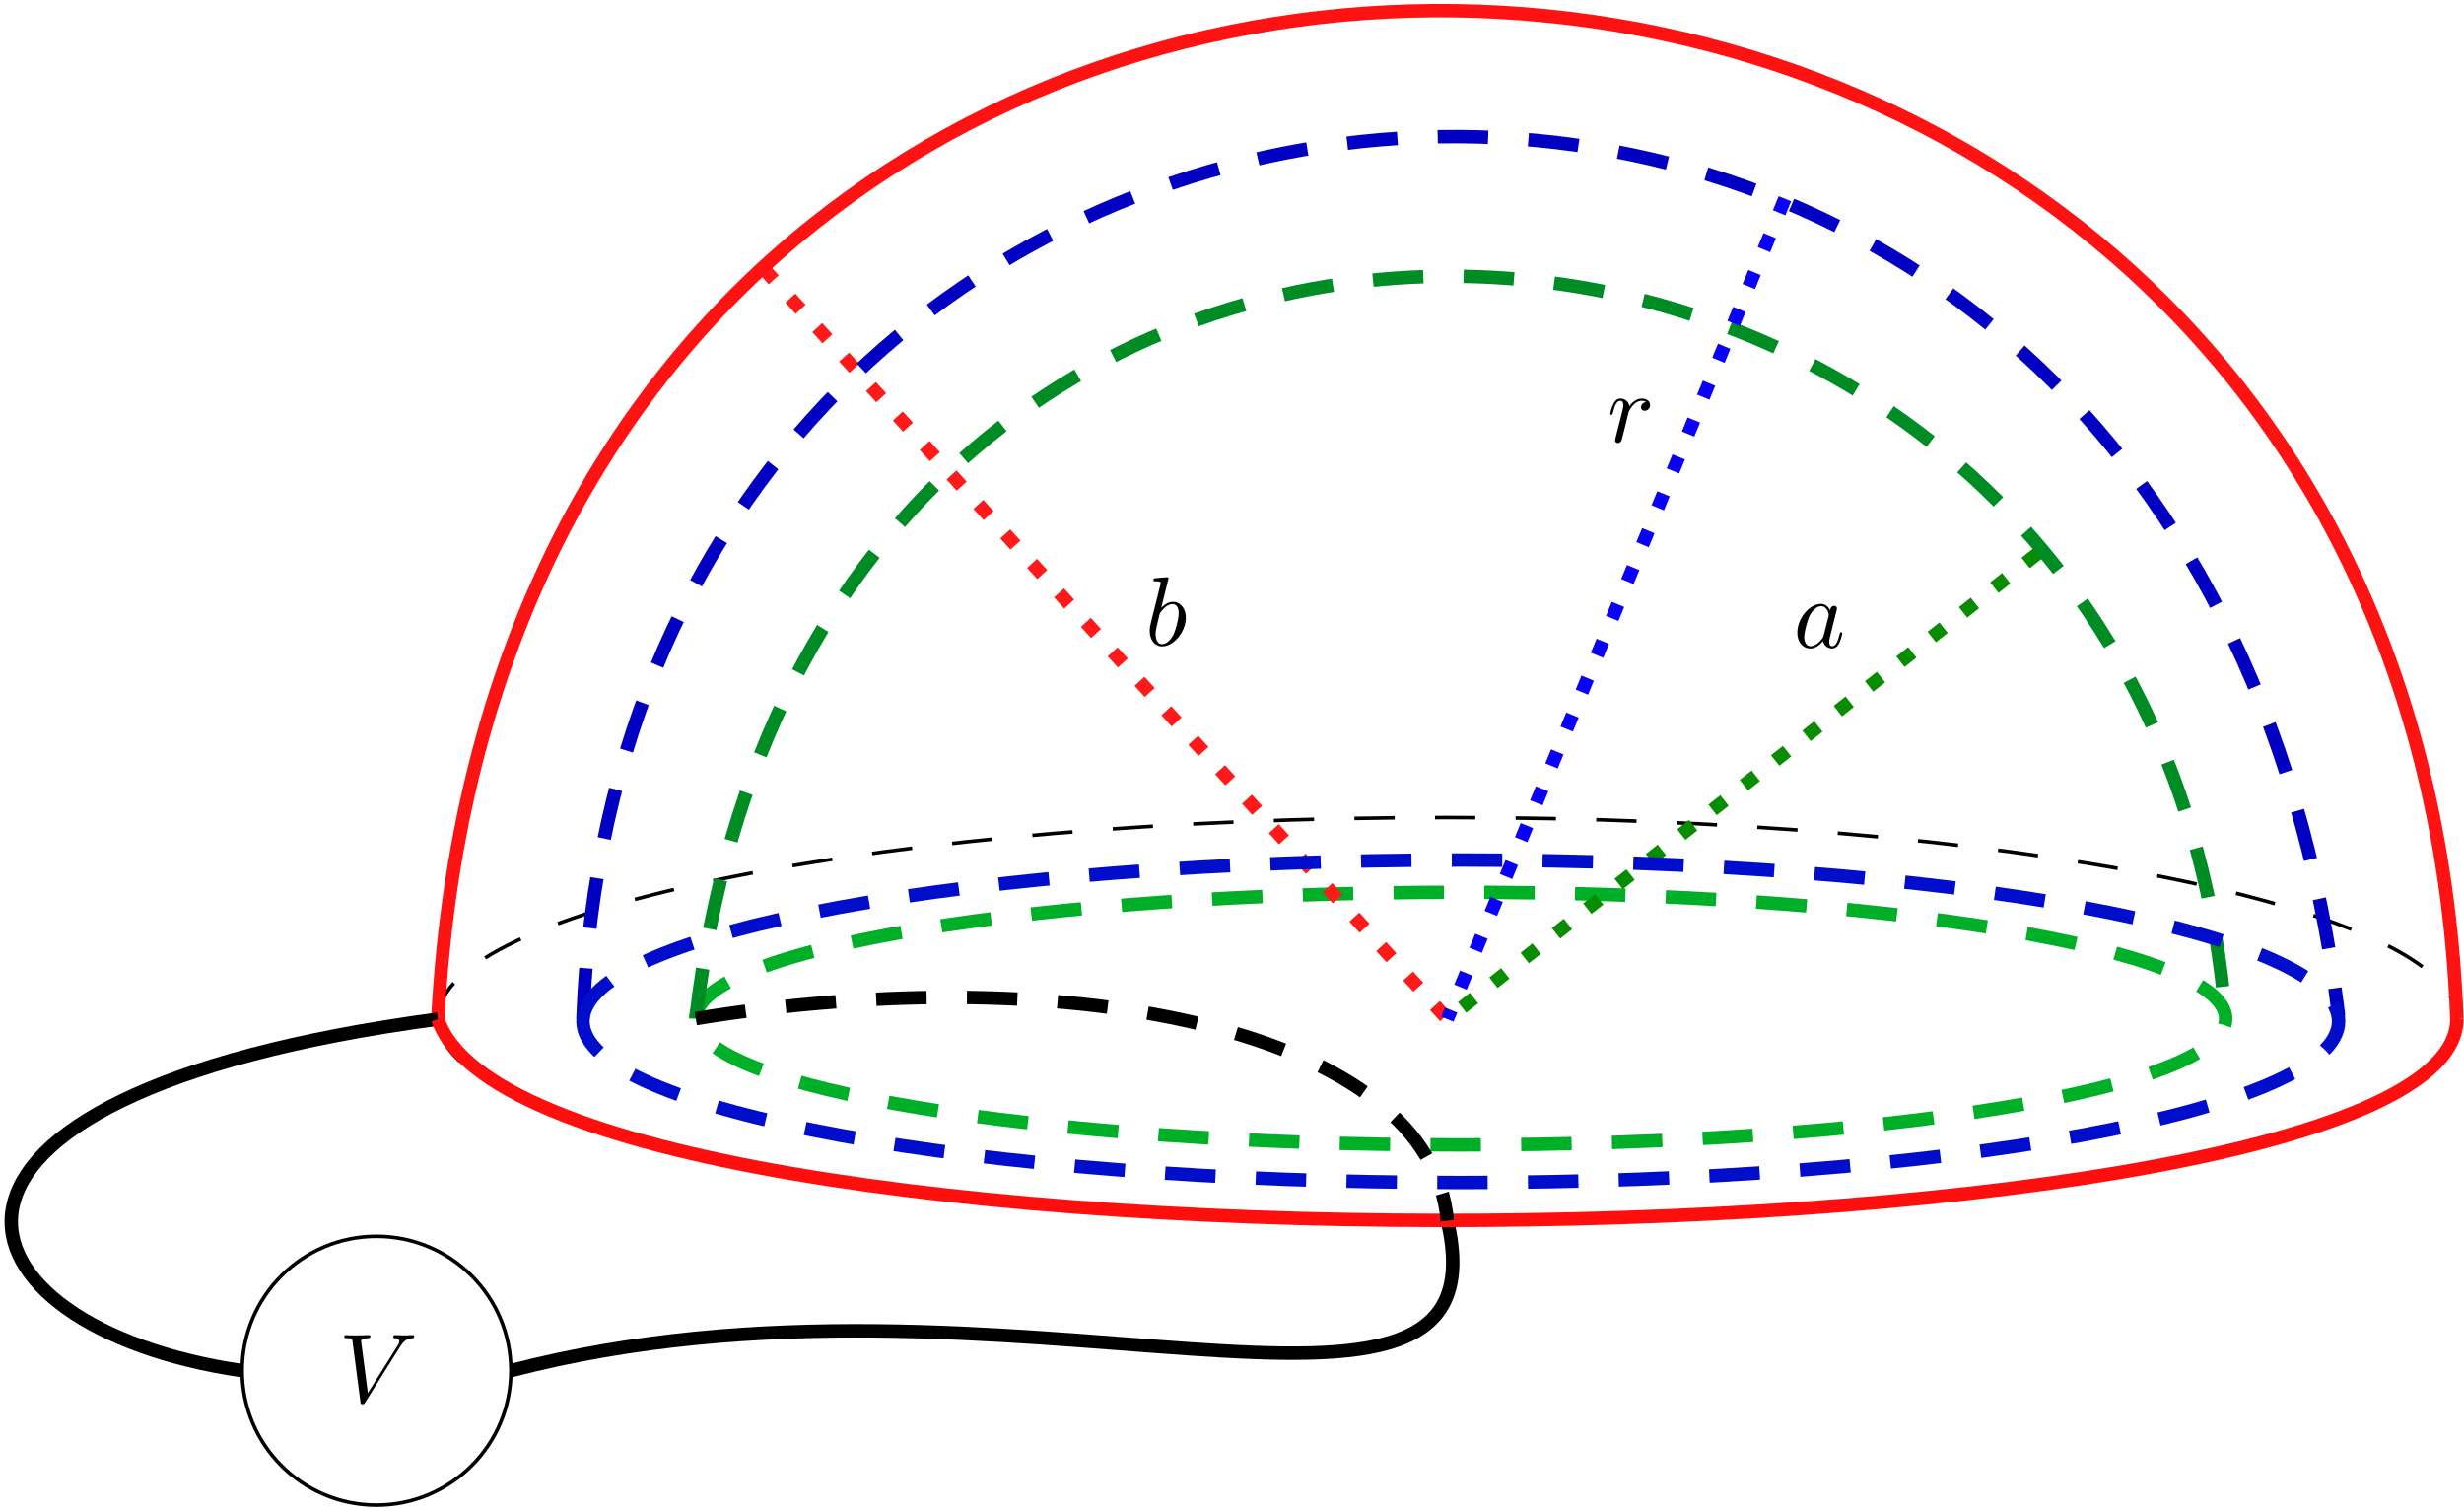<?xml version="1.0" encoding="UTF-8"?>
<svg xmlns="http://www.w3.org/2000/svg" xmlns:xlink="http://www.w3.org/1999/xlink" width="274pt" height="168pt" viewBox="0 0 274 168" version="1.1">
<defs>
<g>
<symbol overflow="visible" id="glyph0-0">
<path style="stroke:none;" d=""/>
</symbol>
<symbol overflow="visible" id="glyph0-1">
<path style="stroke:none;" d="M 4.062 -4.125 C 3.875 -4.531 3.562 -4.828 3.062 -4.828 C 1.781 -4.828 0.438 -3.219 0.438 -1.625 C 0.438 -0.594 1.031 0.125 1.891 0.125 C 2.109 0.125 2.656 0.078 3.297 -0.703 C 3.391 -0.234 3.781 0.125 4.297 0.125 C 4.672 0.125 4.922 -0.125 5.109 -0.484 C 5.297 -0.875 5.438 -1.531 5.438 -1.562 C 5.438 -1.672 5.328 -1.672 5.297 -1.672 C 5.188 -1.672 5.188 -1.625 5.141 -1.469 C 4.969 -0.766 4.766 -0.125 4.312 -0.125 C 4.031 -0.125 3.984 -0.406 3.984 -0.625 C 3.984 -0.859 4.016 -0.953 4.141 -1.422 C 4.25 -1.891 4.281 -2 4.375 -2.406 L 4.766 -3.938 C 4.844 -4.25 4.844 -4.266 4.844 -4.312 C 4.844 -4.5 4.719 -4.609 4.531 -4.609 C 4.266 -4.609 4.094 -4.359 4.062 -4.125 Z M 3.359 -1.297 C 3.297 -1.094 3.297 -1.078 3.141 -0.891 C 2.656 -0.297 2.219 -0.125 1.906 -0.125 C 1.359 -0.125 1.203 -0.719 1.203 -1.141 C 1.203 -1.688 1.562 -3.031 1.812 -3.531 C 2.156 -4.172 2.641 -4.578 3.078 -4.578 C 3.781 -4.578 3.938 -3.688 3.938 -3.625 C 3.938 -3.562 3.922 -3.484 3.906 -3.438 Z M 3.359 -1.297 "/>
</symbol>
<symbol overflow="visible" id="glyph0-2">
<path style="stroke:none;" d="M 2.609 -7.453 C 2.609 -7.453 2.609 -7.562 2.469 -7.562 C 2.219 -7.562 1.422 -7.484 1.141 -7.453 C 1.047 -7.453 0.922 -7.438 0.922 -7.234 C 0.922 -7.109 1.031 -7.109 1.188 -7.109 C 1.719 -7.109 1.734 -7.031 1.734 -6.922 C 1.734 -6.844 1.641 -6.484 1.578 -6.25 L 0.688 -2.688 C 0.562 -2.156 0.516 -1.969 0.516 -1.594 C 0.516 -0.562 1.094 0.125 1.891 0.125 C 3.188 0.125 4.531 -1.5 4.531 -3.078 C 4.531 -4.062 3.953 -4.828 3.078 -4.828 C 2.578 -4.828 2.125 -4.5 1.797 -4.172 Z M 1.578 -3.328 C 1.641 -3.562 1.641 -3.594 1.75 -3.703 C 2.281 -4.422 2.766 -4.578 3.047 -4.578 C 3.453 -4.578 3.734 -4.25 3.734 -3.562 C 3.734 -2.906 3.375 -1.656 3.188 -1.25 C 2.828 -0.516 2.328 -0.125 1.891 -0.125 C 1.531 -0.125 1.172 -0.422 1.172 -1.219 C 1.172 -1.422 1.172 -1.641 1.344 -2.328 Z M 1.578 -3.328 "/>
</symbol>
<symbol overflow="visible" id="glyph0-3">
<path style="stroke:none;" d="M 6.844 -6.203 C 7.391 -7.062 7.844 -7.094 8.25 -7.109 C 8.375 -7.125 8.391 -7.312 8.391 -7.312 C 8.391 -7.406 8.328 -7.453 8.25 -7.453 C 7.969 -7.453 7.641 -7.422 7.344 -7.422 C 6.984 -7.422 6.625 -7.453 6.266 -7.453 C 6.203 -7.453 6.062 -7.453 6.062 -7.234 C 6.062 -7.125 6.156 -7.109 6.234 -7.109 C 6.531 -7.094 6.734 -6.984 6.734 -6.75 C 6.734 -6.594 6.578 -6.344 6.578 -6.344 L 3.234 -1.016 L 2.484 -6.781 C 2.484 -6.969 2.734 -7.109 3.234 -7.109 C 3.391 -7.109 3.516 -7.109 3.516 -7.328 C 3.516 -7.422 3.422 -7.453 3.359 -7.453 C 2.922 -7.453 2.453 -7.422 2 -7.422 C 1.812 -7.422 1.609 -7.422 1.406 -7.422 C 1.203 -7.422 1 -7.453 0.812 -7.453 C 0.734 -7.453 0.609 -7.453 0.609 -7.234 C 0.609 -7.109 0.703 -7.109 0.891 -7.109 C 1.5 -7.109 1.5 -7.016 1.531 -6.734 L 2.406 -0.016 C 2.438 0.203 2.469 0.234 2.625 0.234 C 2.797 0.234 2.828 0.188 2.922 0.047 Z M 6.844 -6.203 "/>
</symbol>
<symbol overflow="visible" id="glyph0-4">
<path style="stroke:none;" d="M 0.953 -0.641 C 0.922 -0.484 0.859 -0.234 0.859 -0.172 C 0.859 0.016 1.016 0.125 1.172 0.125 C 1.312 0.125 1.5 0.031 1.578 -0.188 C 1.609 -0.234 1.969 -1.719 2.016 -1.906 C 2.109 -2.266 2.297 -3.031 2.359 -3.328 C 2.406 -3.469 2.719 -3.984 2.984 -4.219 C 3.062 -4.297 3.375 -4.578 3.844 -4.578 C 4.141 -4.578 4.297 -4.453 4.312 -4.453 C 3.984 -4.391 3.734 -4.141 3.734 -3.844 C 3.734 -3.672 3.859 -3.469 4.156 -3.469 C 4.453 -3.469 4.75 -3.719 4.75 -4.109 C 4.75 -4.5 4.406 -4.828 3.844 -4.828 C 3.141 -4.828 2.656 -4.281 2.453 -3.984 C 2.359 -4.469 1.969 -4.828 1.469 -4.828 C 0.953 -4.828 0.75 -4.391 0.656 -4.203 C 0.453 -3.828 0.312 -3.172 0.312 -3.141 C 0.312 -3.031 0.422 -3.031 0.453 -3.031 C 0.562 -3.031 0.562 -3.047 0.625 -3.281 C 0.812 -4.062 1.031 -4.578 1.422 -4.578 C 1.609 -4.578 1.766 -4.5 1.766 -4.078 C 1.766 -3.844 1.734 -3.734 1.594 -3.156 Z M 0.953 -0.641 "/>
</symbol>
</g>
</defs>
<g id="surface1">
<path style="fill:none;stroke-width:1.494;stroke-linecap:butt;stroke-linejoin:miter;stroke:rgb(0%,0%,0%);stroke-opacity:1;stroke-miterlimit:10;" d="M 93.611 -244.008 C 148.607 -229.664 204.794 -257.399 197.743 -227.332 " transform="matrix(1,0,0,-1,-36.798,-91.594)"/>
<path style="fill:none;stroke-width:0.399;stroke-linecap:butt;stroke-linejoin:miter;stroke:rgb(0%,0%,0%);stroke-opacity:1;stroke-dasharray:4.483,4.483;stroke-miterlimit:10;" d="M 85.482 -204.914 C 85.482 -192.535 135.739 -182.5 197.743 -182.5 C 259.743 -182.5 310.001 -192.535 310.001 -204.914 C 310.001 -217.293 259.743 -227.332 197.743 -227.332 C 135.739 -227.332 85.482 -217.293 85.482 -204.914 Z M 85.482 -204.914 " transform="matrix(1,0,0,-1,-36.798,-91.594)"/>
<path style="fill:none;stroke-width:1.494;stroke-linecap:butt;stroke-linejoin:miter;stroke:rgb(0%,68.625%,15.685%);stroke-opacity:1;stroke-dasharray:5.609,4.483;stroke-miterlimit:10;" d="M 114.173 -204.856 C 114.173 -197.098 152.259 -190.809 199.236 -190.809 C 246.216 -190.809 284.298 -197.098 284.298 -204.856 C 284.298 -212.614 246.216 -218.903 199.236 -218.903 C 152.259 -218.903 114.173 -212.614 114.173 -204.856 Z M 114.173 -204.856 " transform="matrix(1,0,0,-1,-36.798,-91.594)"/>
<path style="fill:none;stroke-width:1.494;stroke-linecap:butt;stroke-linejoin:miter;stroke:rgb(3.136%,54.903%,0%);stroke-opacity:1;stroke-dasharray:1.684,2.75;stroke-miterlimit:10;" d="M 263.376 -153.149 L 197.743 -204.914 " transform="matrix(1,0,0,-1,-36.798,-91.594)"/>
<path style="fill-rule:nonzero;fill:rgb(100%,10.196%,10.196%);fill-opacity:1;stroke-width:1.494;stroke-linecap:butt;stroke-linejoin:miter;stroke:rgb(100%,9.804%,9.804%);stroke-opacity:1;stroke-dasharray:1.684,2.75;stroke-miterlimit:10;" d="M 121.704 -121.465 L 197.743 -204.914 " transform="matrix(1,0,0,-1,-36.798,-91.594)"/>
<path style="fill:none;stroke-width:1.494;stroke-linecap:butt;stroke-linejoin:miter;stroke:rgb(100%,7.059%,7.059%);stroke-opacity:1;stroke-miterlimit:10;" d="M 85.482 -204.914 C 93.611 -52.125 304.622 -58.699 310.001 -204.914 " transform="matrix(1,0,0,-1,-36.798,-91.594)"/>
<path style="fill:none;stroke-width:1.494;stroke-linecap:butt;stroke-linejoin:miter;stroke:rgb(0%,54.903%,14.119%);stroke-opacity:1;stroke-dasharray:5.609,4.483;stroke-miterlimit:10;" d="M 114.173 -204.856 C 127.685 -89.188 275.931 -100.543 284.298 -204.856 " transform="matrix(1,0,0,-1,-36.798,-91.594)"/>
<path style="fill:none;stroke-width:1.494;stroke-linecap:butt;stroke-linejoin:miter;stroke:rgb(0%,0%,0%);stroke-opacity:1;stroke-miterlimit:10;" d="M 63.724 -244.008 C 30.845 -239.227 21.282 -213.524 85.482 -204.914 " transform="matrix(1,0,0,-1,-36.798,-91.594)"/>
<path style="fill:none;stroke-width:0.399;stroke-linecap:butt;stroke-linejoin:miter;stroke:rgb(0%,0%,0%);stroke-opacity:1;stroke-miterlimit:10;" d="M 63.724 -244.008 C 63.724 -235.754 70.411 -229.067 78.665 -229.067 C 86.923 -229.067 93.611 -235.754 93.611 -244.008 C 93.611 -252.266 86.923 -258.953 78.665 -258.953 C 70.411 -258.953 63.724 -252.266 63.724 -244.008 Z M 63.724 -244.008 " transform="matrix(1,0,0,-1,-36.798,-91.594)"/>
<path style="fill:none;stroke-width:1.494;stroke-linecap:butt;stroke-linejoin:miter;stroke:rgb(100%,5.489%,5.489%);stroke-opacity:1;stroke-miterlimit:10;" d="M 85.482 -204.914 C 96.001 -236.239 310.001 -233.25 310.001 -204.914 " transform="matrix(1,0,0,-1,-36.798,-91.594)"/>
<path style="fill:none;stroke-width:1.494;stroke-linecap:butt;stroke-linejoin:miter;stroke:rgb(0%,0%,0%);stroke-opacity:1;stroke-dasharray:5.609,4.483;stroke-miterlimit:10;" d="M 114.173 -204.856 C 156.376 -197.981 195.829 -206.348 197.743 -227.332 " transform="matrix(1,0,0,-1,-36.798,-91.594)"/>
<path style="fill:none;stroke-width:1.494;stroke-linecap:butt;stroke-linejoin:miter;stroke:rgb(0.391%,0%,76.076%);stroke-opacity:1;stroke-dasharray:5.609,4.483;stroke-miterlimit:10;" d="M 101.622 -204.856 C 106.165 -81.414 280.114 -67.071 296.853 -204.555 " transform="matrix(1,0,0,-1,-36.798,-91.594)"/>
<path style="fill:none;stroke-width:1.494;stroke-linecap:butt;stroke-linejoin:miter;stroke:rgb(3.922%,0%,98.039%);stroke-opacity:1;stroke-dasharray:1.684,2.75;stroke-miterlimit:10;" d="M 235.282 -113.696 L 230.978 -124.156 L 197.743 -204.914 " transform="matrix(1,0,0,-1,-36.798,-91.594)"/>
<path style="fill:none;stroke-width:1.494;stroke-linecap:butt;stroke-linejoin:miter;stroke:rgb(0%,5.098%,79.607%);stroke-opacity:1;stroke-dasharray:5.609,4.483;stroke-miterlimit:10;" d="M 101.622 -205.153 C 101.622 -195.25 145.325 -187.223 199.236 -187.223 C 253.15 -187.223 296.853 -195.25 296.853 -205.153 C 296.853 -215.059 253.15 -223.086 199.236 -223.086 C 145.325 -223.086 101.622 -215.059 101.622 -205.153 Z M 101.622 -205.153 " transform="matrix(1,0,0,-1,-36.798,-91.594)"/>
<g style="fill:rgb(0%,0%,0%);fill-opacity:1;">
  <use xlink:href="#glyph0-1" x="199.427" y="71.978"/>
</g>
<g style="fill:rgb(0%,0%,0%);fill-opacity:1;">
  <use xlink:href="#glyph0-2" x="127.337" y="71.748"/>
</g>
<g style="fill:rgb(0%,0%,0%);fill-opacity:1;">
  <use xlink:href="#glyph0-3" x="37.673" y="155.911"/>
</g>
<g style="fill:rgb(0%,0%,0%);fill-opacity:1;">
  <use xlink:href="#glyph0-4" x="178.744" y="49.143"/>
</g>
</g>
</svg>
<!--Rendered by QuickLaTeX.com-->
